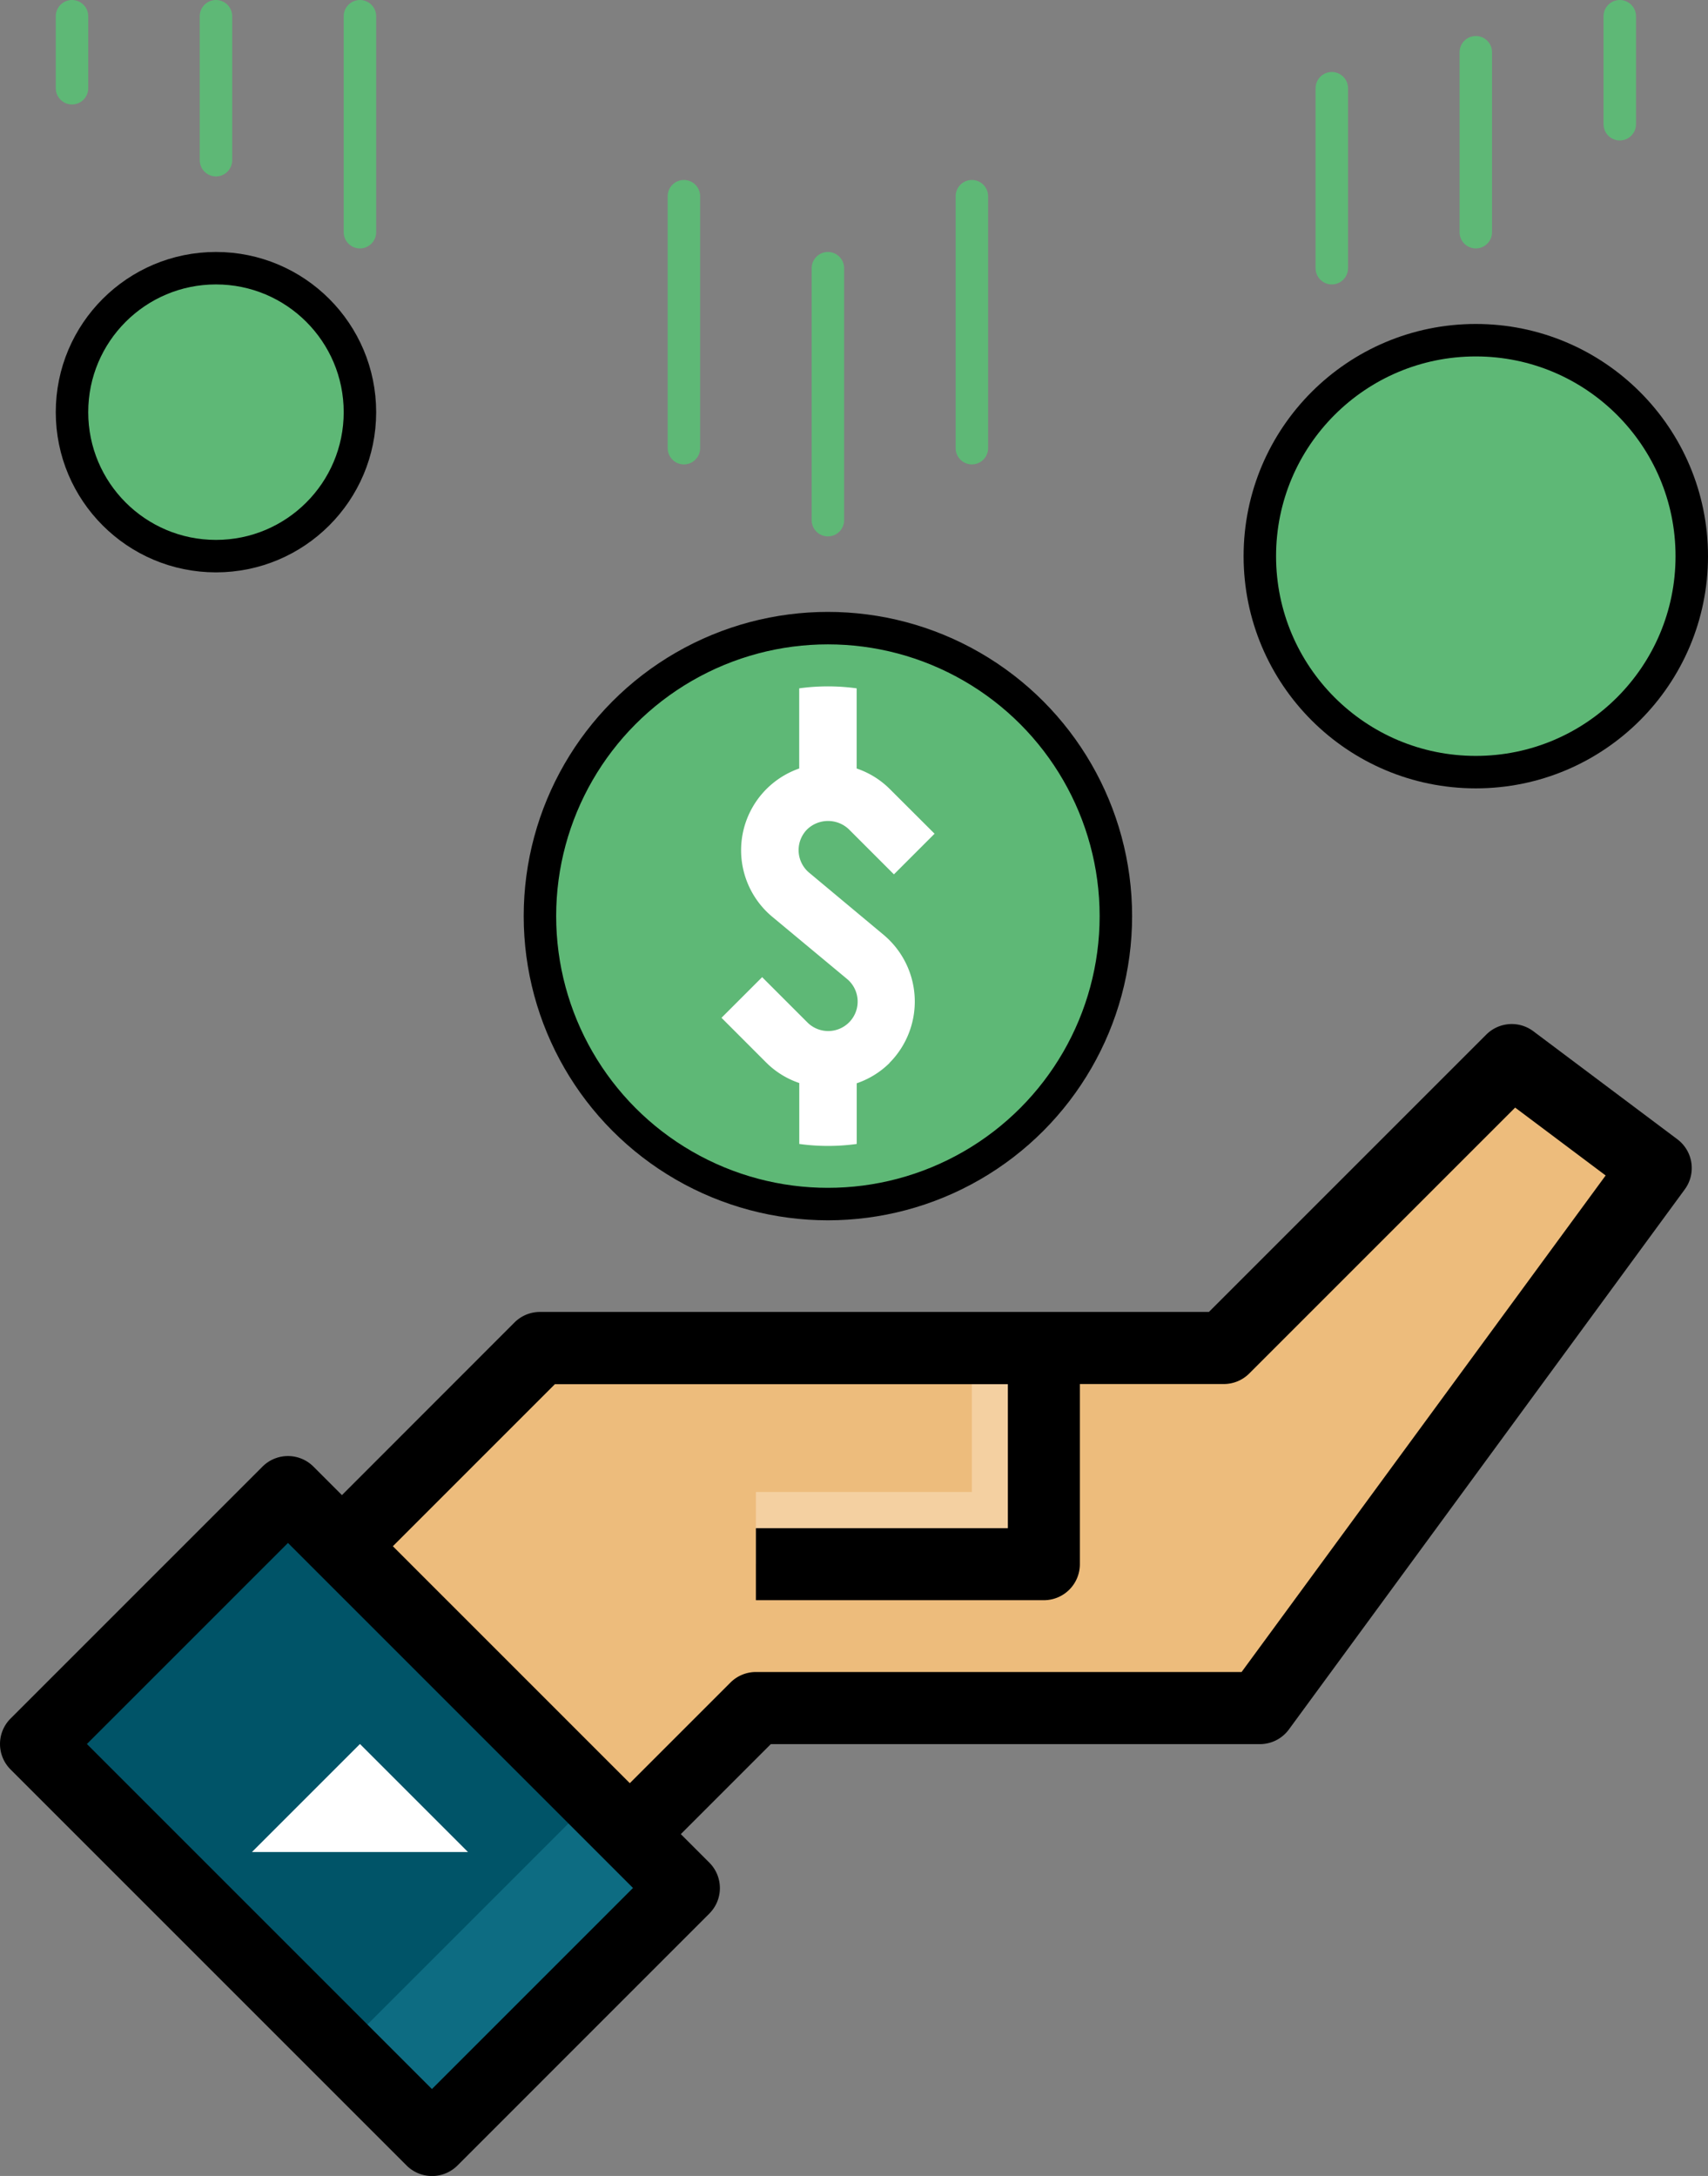 <svg xmlns="http://www.w3.org/2000/svg" width="52.616" height="67.031" viewBox="0 0 52.616 67.031"><rect x="0" y="0" width="52.616" height="67.031" fill="#808080" stroke="none"/><defs><style>.a{fill:#edbc7c;}.b{fill:#005468;}.c{fill:#0d6c82;}.d{fill:#f4d0a1;}.e{fill:#fff;}.f{fill:#5eb876;stroke:#000;}.g{fill:none;stroke:#5eb876;stroke-linecap:round;stroke-linejoin:round;}</style></defs><g transform="translate(-9 -1.5)"><path class="a" d="M26.871,55.395l4.435-4.435H46.83l12.2-16.633L54.592,31l-8.871,8.871H24.653L18,46.524Z" transform="translate(0.98 3.157)"/><rect class="b" width="10.977" height="17.249" transform="translate(10.109 55.225) rotate(-45)"/><rect class="c" width="10.977" height="3.921" transform="translate(19.534 64.65) rotate(-45)"/><path class="d" d="M36.653,43.435V39h2.218v6.653H30V43.435Z" transform="translate(2.286 4.027)"/><path class="e" d="M16,53.327,19.327,50l3.327,3.327Z" transform="translate(0.762 5.225)"/><circle class="f" cx="8.871" cy="8.871" r="8.871" transform="translate(25.633 20.85)"/><circle class="f" cx="6.653" cy="6.653" r="6.653" transform="translate(47.81 11.98)"/><circle class="f" cx="4.435" cy="4.435" r="4.435" transform="translate(11.218 9.762)"/><path class="e" d="M33.468,30.608a2.68,2.68,0,0,0-.177-3.951L31,24.745a.907.907,0,0,1-.061-1.338.93.93,0,0,1,1.283,0l1.388,1.388,1.252-1.252L33.47,22.154a2.647,2.647,0,0,0-1.008-.62V19.065a6.444,6.444,0,0,0-1.77,0v2.469A2.667,2.667,0,0,0,29.86,26.1l2.3,1.913a.907.907,0,1,1-1.222,1.337l-1.388-1.388-1.252,1.252,1.388,1.389a2.64,2.64,0,0,0,1.008.62V33.1a6.445,6.445,0,0,0,1.77,0V31.231a2.655,2.655,0,0,0,1.009-.623Z" transform="translate(2.928 3.64)"/><line class="g" y2="7.762" transform="translate(34.504 9.762)"/><line class="g" y2="7.762" transform="translate(30.068 7.544)"/><line class="g" y2="7.762" transform="translate(38.939 7.544)"/><line class="g" y2="4.435" transform="translate(15.653 2)"/><line class="g" y2="6.653" transform="translate(20.088 2)"/><line class="g" y2="2.218" transform="translate(11.218 2)"/><line class="g" y2="5.544" transform="translate(50.027 4.218)"/><line class="g" y2="5.544" transform="translate(54.463 3.109)"/><line class="g" y2="3.327" transform="translate(58.898 2)"/><path d="M60.672,33.548l-4.435-3.327a1.109,1.109,0,0,0-1.449.1l-8.546,8.546H25.633a1.109,1.109,0,0,0-.784.325L19.534,44.51l-.879-.879a1.109,1.109,0,0,0-1.568,0L9.325,51.393a1.109,1.109,0,0,0,0,1.568l12.2,12.2a1.109,1.109,0,0,0,1.568,0L30.852,57.4a1.109,1.109,0,0,0,0-1.568l-.879-.879,2.772-2.772H47.81a1.109,1.109,0,0,0,.895-.452L60.9,35.092A1.109,1.109,0,0,0,60.672,33.548ZM22.306,62.806,11.677,52.177l6.194-6.194L28.5,56.612ZM47.248,49.959H32.286a1.109,1.109,0,0,0-.784.325l-3.1,3.1-7.3-7.3,4.99-4.99H40.048v4.435H32.286v2.218h8.871a1.109,1.109,0,0,0,1.109-1.109V41.088H46.7a1.109,1.109,0,0,0,.784-.325l8.191-8.191,2.788,2.091Z" transform="translate(0 3.048)"/></g></svg>